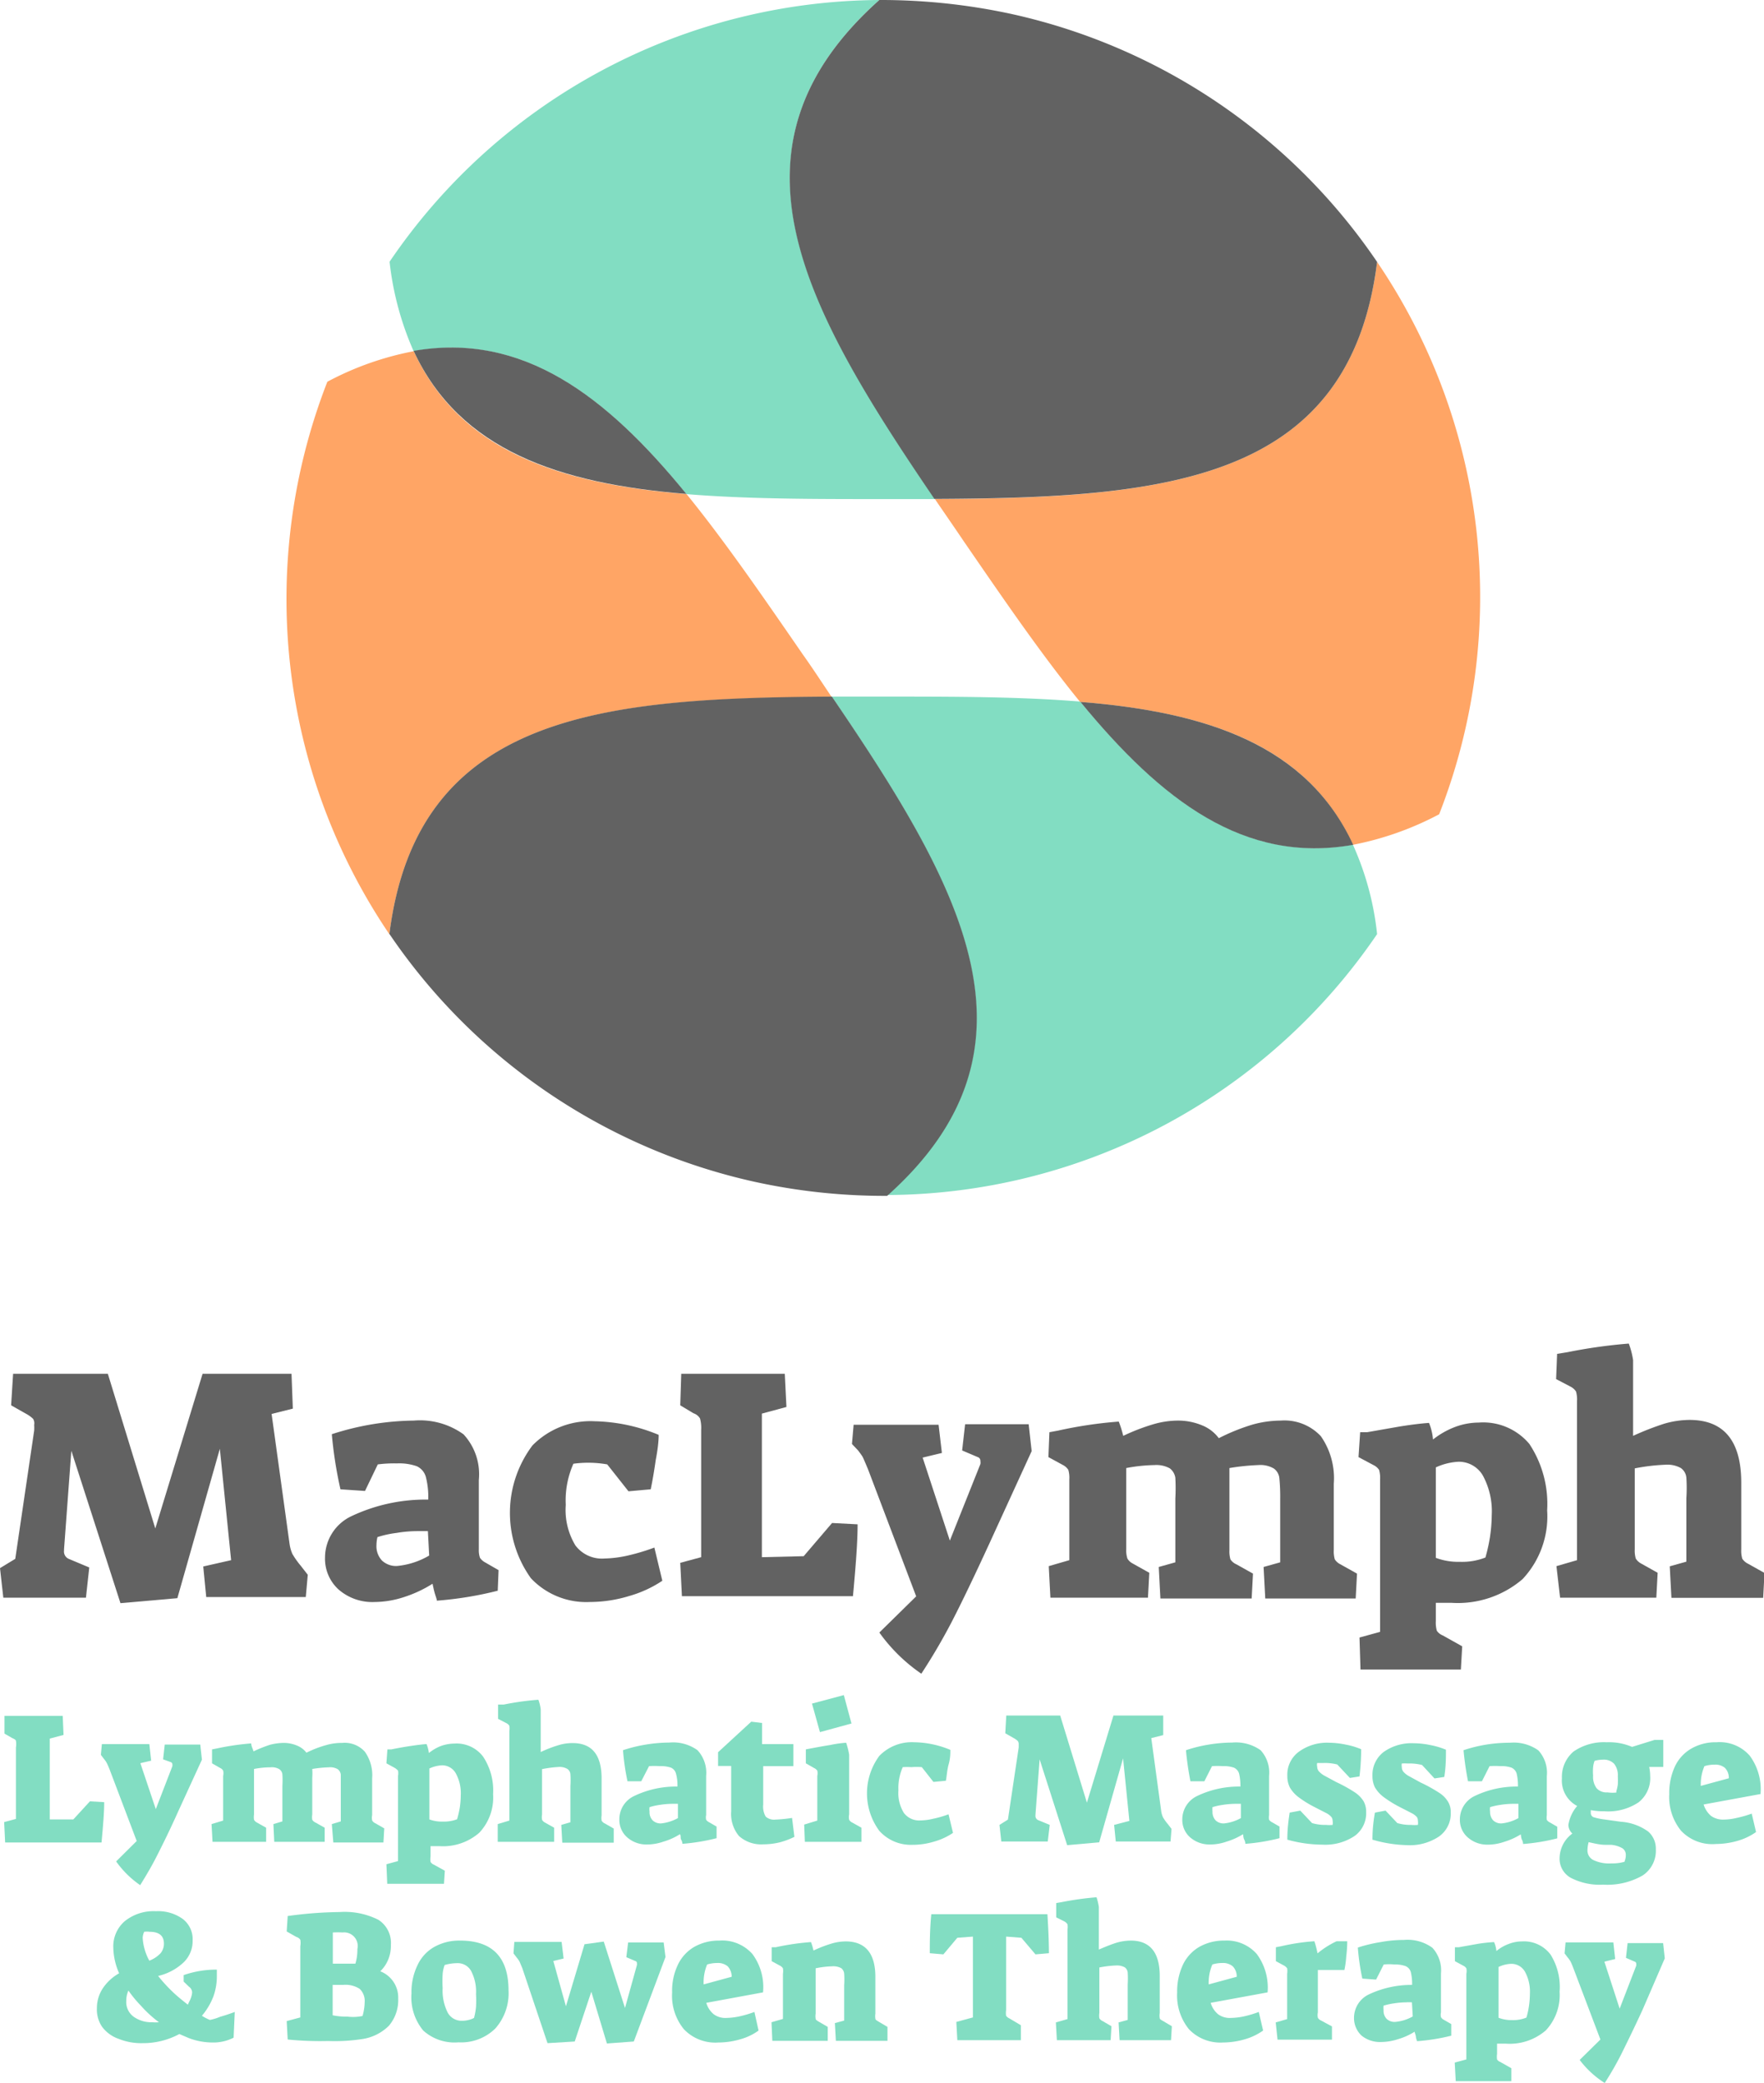 <svg xmlns="http://www.w3.org/2000/svg" viewBox="0 0 106.32 125.5"><defs><style>.cls-1{fill:#626262;}.cls-2{fill:#82ddc2;}.cls-3{fill:#ffa565;}</style></defs><g id="Layer_2" data-name="Layer 2"><g id="Layer_4" data-name="Layer 4"><path class="cls-1" d="M4.3,87.41l-.44,5.93v.08a.48.48,0,0,0,.28.5l1.24.52-.2,1.82H.2L0,94.48l.92-.56,1.14-7.73a3,3,0,0,0,0-.34A.53.53,0,0,0,2,85.49a1.87,1.87,0,0,0-.41-.3l-.92-.52.12-1.9H6.5l2.86,9.32,2.85-9.32h5.36l.08,2.1-1.28.32L17.45,93a2.35,2.35,0,0,0,.17.62,5.16,5.16,0,0,0,.51.72l.42.54-.12,1.34h-6l-.18-1.84L13.93,94l-.68-6.71-2.56,9-3.43.3Z"/><path class="cls-1" d="M20.41,95.77a2.5,2.5,0,0,1-.82-1.93,2.76,2.76,0,0,1,1.59-2.49,10.45,10.45,0,0,1,4.63-1,4.77,4.77,0,0,0-.15-1.39,1,1,0,0,0-.54-.62,3.19,3.19,0,0,0-1.19-.17,7.73,7.73,0,0,0-1.16.06L22,89.83l-1.48-.1A24.79,24.79,0,0,1,20,86.41a16.53,16.53,0,0,1,4.94-.82,4.49,4.49,0,0,1,3,.83,3.54,3.54,0,0,1,.92,2.75v4.19a1.4,1.4,0,0,0,.07.5.92.92,0,0,0,.32.28l.8.46L30,95.84a21.47,21.47,0,0,1-3.67.6c0-.08-.06-.23-.12-.43s-.1-.41-.14-.59a7.45,7.45,0,0,1-1.71.8,5.77,5.77,0,0,1-1.77.3A3.1,3.1,0,0,1,20.41,95.77Zm5.46-2-.08-1.52c-.32,0-.53,0-.64,0a7.67,7.67,0,0,0-1.26.11,6.21,6.21,0,0,0-1.14.25,2.1,2.1,0,0,0-.06.48,1.26,1.26,0,0,0,.33.93,1.24,1.24,0,0,0,.91.33A4.69,4.69,0,0,0,25.87,93.72Z"/><path class="cls-1" d="M32,95.09a6.76,6.76,0,0,1,.09-8,4.9,4.9,0,0,1,3.75-1.46,10.59,10.59,0,0,1,3.86.82q0,.59-.18,1.53c-.09.64-.19,1.22-.3,1.75l-1.34.12L36.6,88.23a6.39,6.39,0,0,0-1.12-.1,6.46,6.46,0,0,0-.92.06,5.43,5.43,0,0,0-.46,2.48,4.12,4.12,0,0,0,.58,2.44,2,2,0,0,0,1.76.79,7,7,0,0,0,1.36-.17,12.58,12.58,0,0,0,1.64-.49l.48,2a7.07,7.07,0,0,1-2,.92,8.17,8.17,0,0,1-2.37.36A4.58,4.58,0,0,1,32,95.09Z"/><path class="cls-1" d="M41,94.16l1.26-.34V86.15a2.08,2.08,0,0,0-.07-.69.72.72,0,0,0-.39-.31L41,84.67l.06-1.9h6.24l.1,2-1.48.4v8.65l2.52-.06,1.71-2,1.54.08c0,1.13-.12,2.57-.28,4.33H41.1Z"/><path class="cls-1" d="M53,98.36l2.22-2.18-2.9-7.65c-.15-.36-.25-.59-.3-.7s-.16-.25-.3-.44L51.35,87l.1-1.16h5.12l.2,1.7-1.16.28,1.64,5,1.84-4.61a.54.54,0,0,0,0-.18.23.23,0,0,0-.16-.24l-.94-.4.18-1.58H62l.18,1.62L59.63,93q-1.38,3-2.28,4.74a35.86,35.86,0,0,1-1.82,3.1A10.19,10.19,0,0,1,53,98.36Z"/><path class="cls-1" d="M63.21,94.36,64.45,94V89.13a1.7,1.7,0,0,0-.06-.57.84.84,0,0,0-.32-.29l-.88-.48.06-1.5.54-.1a25.62,25.62,0,0,1,3.64-.54,6.59,6.59,0,0,1,.27.86,12.29,12.29,0,0,1,1.85-.71A5.36,5.36,0,0,1,71,85.59a3.77,3.77,0,0,1,1.46.29,2.34,2.34,0,0,1,1,.77,12.33,12.33,0,0,1,2-.81,6.4,6.4,0,0,1,1.73-.25,3,3,0,0,1,2.42.94,4.42,4.42,0,0,1,.78,2.86v4a1.71,1.71,0,0,0,.06.56.86.86,0,0,0,.34.3l1,.56-.08,1.5H76.26l-.1-1.9,1-.28V90.29a11.32,11.32,0,0,0-.05-1.23.82.82,0,0,0-.33-.58,1.61,1.61,0,0,0-.94-.21,13.6,13.6,0,0,0-1.74.18c0,.22,0,.53,0,.94v4a1.71,1.71,0,0,0,.06.56.82.82,0,0,0,.36.3l1,.56-.08,1.5H69.94l-.1-1.9,1-.28V90.29a11.63,11.63,0,0,0,0-1.25.88.88,0,0,0-.33-.57,1.67,1.67,0,0,0-.92-.2,10,10,0,0,0-1.71.18v4.89a1.63,1.63,0,0,0,.07.56.78.78,0,0,0,.32.3l1,.56-.08,1.5H63.31Z"/><path class="cls-1" d="M81.94,98.66l1.24-.34V89.13a1.7,1.7,0,0,0-.06-.57.86.86,0,0,0-.34-.29l-.9-.48.1-1.5.2,0,.22,0,2-.35c.7-.11,1.28-.18,1.73-.21a3.38,3.38,0,0,1,.24,1,5,5,0,0,1,1.34-.76,4.13,4.13,0,0,1,1.41-.26A3.63,3.63,0,0,1,92.18,87a6.55,6.55,0,0,1,1.07,4,5.52,5.52,0,0,1-1.48,4.14,6,6,0,0,1-4.28,1.43l-.95,0v1.1a1.81,1.81,0,0,0,.06.58.76.76,0,0,0,.35.28l1.18.66-.08,1.4H82Zm7.59-4.82a10.66,10.66,0,0,0,.27-1.21,9.29,9.29,0,0,0,.11-1.34,4.51,4.51,0,0,0-.53-2.38,1.67,1.67,0,0,0-1.47-.84,3.69,3.69,0,0,0-1.37.34v5.45A3.9,3.9,0,0,0,88,94.1,3.85,3.85,0,0,0,89.53,93.84Z"/><path class="cls-1" d="M93.81,94.36,95.05,94V84.41a1.7,1.7,0,0,0-.06-.57.84.84,0,0,0-.32-.29l-.88-.46.06-1.52.62-.1a31.47,31.47,0,0,1,3.7-.52,4.8,4.8,0,0,1,.26,1v4.56a17,17,0,0,1,1.87-.73,5.51,5.51,0,0,1,1.53-.23q3.12,0,3.12,3.8v4a1.71,1.71,0,0,0,.06.56.86.86,0,0,0,.34.3l1,.56-.08,1.5h-5.53l-.1-1.9,1-.28V90.27a9.44,9.44,0,0,0,0-1.25.8.8,0,0,0-.33-.57,1.68,1.68,0,0,0-.94-.2,11.9,11.9,0,0,0-1.84.22v4.87a1.71,1.71,0,0,0,.06.56.85.85,0,0,0,.32.3l1,.56-.08,1.5h-5.8Z"/><path class="cls-2" d="M.25,109.78l.71-.19v-4.31a1.17,1.17,0,0,0,0-.39c0-.06-.1-.12-.22-.17l-.47-.27,0-1.07H3.78l.05,1.15-.83.22v4.87l1.42,0,1-1.09.86.05c0,.63-.07,1.44-.16,2.43H.31Z"/><path class="cls-2" d="M7,112.15l1.24-1.23-1.63-4.3c-.08-.2-.14-.33-.17-.39a1.37,1.37,0,0,0-.17-.25l-.19-.25.06-.65H9l.11,1-.65.15L9.39,109l1-2.59a.58.58,0,0,0,0-.1.14.14,0,0,0-.09-.14L9.83,106l.1-.89h2.14l.1.91-1.44,3.14c-.51,1.14-.94,2-1.28,2.67s-.68,1.23-1,1.75A5.78,5.78,0,0,1,7,112.15Z"/><path class="cls-2" d="M12.75,109.9l.7-.21V107a.73.73,0,0,0,0-.32.41.41,0,0,0-.18-.16l-.49-.28,0-.84.31-.06a15.38,15.38,0,0,1,2.05-.3c0,.16.1.32.14.48a8.16,8.16,0,0,1,1-.4,3.48,3.48,0,0,1,.8-.11,2.07,2.07,0,0,1,.82.16,1.35,1.35,0,0,1,.57.43,6.48,6.48,0,0,1,1.16-.45,3.4,3.4,0,0,1,1-.14,1.63,1.63,0,0,1,1.36.53,2.44,2.44,0,0,1,.44,1.61v2.21a.76.76,0,0,0,0,.32.4.4,0,0,0,.19.17l.54.31-.05.85H20.09L20,109.9l.54-.16v-2.13c0-.32,0-.55,0-.69a.47.47,0,0,0-.19-.33.89.89,0,0,0-.53-.11,7.33,7.33,0,0,0-1,.1,3.72,3.72,0,0,1,0,.53v2.21a1,1,0,0,0,0,.32.44.44,0,0,0,.2.17l.55.31,0,.85H16.53l-.05-1.07.54-.16v-2.13a5.59,5.59,0,0,0,0-.7.43.43,0,0,0-.19-.32.87.87,0,0,0-.52-.11,5.2,5.2,0,0,0-1,.1v2.74a1.08,1.08,0,0,0,0,.32.42.42,0,0,0,.18.17l.55.31,0,.85H12.81Z"/><path class="cls-2" d="M23.29,112.32l.7-.19V107a.93.93,0,0,0,0-.32s-.09-.1-.19-.16l-.51-.28.06-.84.11,0,.13,0c.35-.07.72-.14,1.12-.2s.71-.1,1-.12a2.13,2.13,0,0,1,.14.54,2.65,2.65,0,0,1,.74-.43,2.5,2.5,0,0,1,.8-.14,2,2,0,0,1,1.73.79,3.69,3.69,0,0,1,.6,2.26,3.09,3.09,0,0,1-.83,2.32,3.33,3.33,0,0,1-2.41.81l-.53,0v.62a1.11,1.11,0,0,0,0,.33.4.4,0,0,0,.19.16l.67.37-.05.79H23.34Zm4.26-2.71a6,6,0,0,0,.16-.69,4.91,4.91,0,0,0,.06-.74,2.49,2.49,0,0,0-.3-1.34.94.94,0,0,0-.83-.48,2.06,2.06,0,0,0-.76.19v3.07a2.14,2.14,0,0,0,.82.13A2.21,2.21,0,0,0,27.55,109.61Z"/><path class="cls-2" d="M30,109.9l.7-.21V104.3a1.08,1.08,0,0,0,0-.32.41.41,0,0,0-.18-.16l-.5-.26,0-.86.34,0a16.46,16.46,0,0,1,2.09-.29,2.46,2.46,0,0,1,.14.58v2.57a7.65,7.65,0,0,1,1.06-.41,2.85,2.85,0,0,1,.86-.13c1.17,0,1.75.71,1.75,2.14v2.21a1,1,0,0,0,0,.32.4.4,0,0,0,.19.17l.54.31,0,.85h-3.1l-.06-1.07.55-.16V107.6a5.59,5.59,0,0,0,0-.7.42.42,0,0,0-.18-.32.9.9,0,0,0-.53-.12,6.71,6.71,0,0,0-1,.13v2.73a1,1,0,0,0,0,.32.42.42,0,0,0,.18.17l.55.31,0,.85H30Z"/><path class="cls-2" d="M37.79,110.69a1.39,1.39,0,0,1-.46-1.08,1.54,1.54,0,0,1,.89-1.4,5.81,5.81,0,0,1,2.61-.57,2.54,2.54,0,0,0-.09-.79.53.53,0,0,0-.3-.35,1.89,1.89,0,0,0-.67-.09,4.68,4.68,0,0,0-.65,0l-.47.91-.83,0a14,14,0,0,1-.27-1.87,8.7,8.7,0,0,1,1.38-.34,8.93,8.93,0,0,1,1.4-.12,2.52,2.52,0,0,1,1.71.46,2,2,0,0,1,.52,1.55v2.35a.68.68,0,0,0,0,.29.47.47,0,0,0,.18.15l.45.26,0,.7a12.16,12.16,0,0,1-2.06.34s0-.13-.07-.24,0-.23-.08-.34a3.84,3.84,0,0,1-1,.45,3,3,0,0,1-1,.17A1.75,1.75,0,0,1,37.79,110.69Zm3.07-1.15,0-.86-.36,0a4.85,4.85,0,0,0-.71.06,4,4,0,0,0-.64.14.93.93,0,0,0,0,.27.7.7,0,0,0,.19.53.69.69,0,0,0,.51.18A2.68,2.68,0,0,0,40.86,109.54Z"/><path class="cls-2" d="M44.54,110.62a2.08,2.08,0,0,1-.47-1.49V106.4h-.79v-.83l2-1.84.65.08v1.27h1.89v1.33H46v2.32a1.2,1.2,0,0,0,.15.72.76.76,0,0,0,.59.18,8.6,8.6,0,0,0,1-.1l.14,1.14A4.63,4.63,0,0,1,47,111a4.2,4.2,0,0,1-1,.12A2,2,0,0,1,44.54,110.62Z"/><path class="cls-2" d="M48.47,109.93l.79-.24V107a.73.73,0,0,0,0-.32.51.51,0,0,0-.2-.16l-.49-.28,0-.84c.63-.12,1.11-.21,1.45-.26A6.86,6.86,0,0,1,51,105a4.59,4.59,0,0,1,.18.72v3.6a.76.76,0,0,0,0,.32.4.4,0,0,0,.19.17l.55.31,0,.85H48.51Zm.47-7.29,1.92-.51.46,1.71-1.9.52Z"/><path class="cls-2" d="M53,110.31a3.8,3.8,0,0,1,0-4.52,2.73,2.73,0,0,1,2.11-.82,5.84,5.84,0,0,1,2.17.46c0,.22,0,.5-.1.86s-.11.68-.17,1l-.75.07-.7-.89a4,4,0,0,0-.63,0,4.17,4.17,0,0,0-.52,0,3.12,3.12,0,0,0-.26,1.4,2.27,2.27,0,0,0,.33,1.36,1.15,1.15,0,0,0,1,.45,3.38,3.38,0,0,0,.76-.1,6,6,0,0,0,.93-.27l.27,1.12a3.88,3.88,0,0,1-1.12.52,4.44,4.44,0,0,1-1.34.2A2.55,2.55,0,0,1,53,110.31Z"/><path class="cls-2" d="M62.66,106l-.25,3.33v.05a.27.27,0,0,0,.16.28l.7.29-.12,1h-2.8l-.11-1,.51-.32.65-4.35s0-.11,0-.19a.3.3,0,0,0-.06-.2,1.16,1.16,0,0,0-.24-.17l-.51-.29.06-1.07H63.9l1.61,5.25,1.6-5.25h3l0,1.18-.72.18.6,4.41a1.37,1.37,0,0,0,.1.35,2.51,2.51,0,0,0,.29.41l.23.3-.06.76H67.25l-.1-1,.92-.24-.38-3.77L66.25,111l-1.93.17Z"/><path class="cls-2" d="M71.72,110.69a1.39,1.39,0,0,1-.46-1.08,1.56,1.56,0,0,1,.89-1.4,5.81,5.81,0,0,1,2.61-.57,3,3,0,0,0-.08-.79.57.57,0,0,0-.31-.35,1.85,1.85,0,0,0-.67-.09,4.78,4.78,0,0,0-.65,0l-.46.91-.84,0a18.29,18.29,0,0,1-.27-1.87,8.7,8.7,0,0,1,1.38-.34,8.93,8.93,0,0,1,1.4-.12,2.57,2.57,0,0,1,1.72.46,2,2,0,0,1,.51,1.55v2.35a.9.9,0,0,0,0,.29.47.47,0,0,0,.18.15l.45.26,0,.7a12,12,0,0,1-2.06.34s0-.13-.06-.24-.06-.23-.08-.34a4.09,4.09,0,0,1-1,.45,3,3,0,0,1-1,.17A1.77,1.77,0,0,1,71.72,110.69Zm3.07-1.15,0-.86-.36,0a5,5,0,0,0-.71.06,4,4,0,0,0-.64.14,1.47,1.47,0,0,0,0,.27.74.74,0,0,0,.19.53.69.69,0,0,0,.51.18A2.64,2.64,0,0,0,74.79,109.54Z"/><path class="cls-2" d="M77.59,110.84c0-.73.09-1.28.14-1.63l.64-.12.71.75a2.76,2.76,0,0,0,.84.11,2.1,2.1,0,0,0,.4,0,.76.76,0,0,0,0-.25.38.38,0,0,0-.07-.22,1,1,0,0,0-.27-.22l-.74-.38a6.53,6.53,0,0,1-1-.62,2,2,0,0,1-.5-.57,1.54,1.54,0,0,1-.15-.7,1.71,1.71,0,0,1,.67-1.43A2.88,2.88,0,0,1,80.1,105a5.08,5.08,0,0,1,1,.11,4.53,4.53,0,0,1,.94.28,14.22,14.22,0,0,1-.1,1.64l-.58.09-.76-.81a3,3,0,0,0-.85-.09l-.36,0a.39.39,0,0,0,0,.21.45.45,0,0,0,.09.28,1.35,1.35,0,0,0,.32.26l.74.4a8.94,8.94,0,0,1,1.12.62,1.78,1.78,0,0,1,.53.54,1.3,1.3,0,0,1,.15.65,1.68,1.68,0,0,1-.7,1.44,3.19,3.19,0,0,1-1.94.52A8,8,0,0,1,77.59,110.84Z"/><path class="cls-2" d="M82.72,110.84c0-.73.09-1.28.15-1.63l.64-.12.71.75a2.69,2.69,0,0,0,.83.11,2.22,2.22,0,0,0,.41,0,.81.81,0,0,0,0-.25.38.38,0,0,0-.06-.22,1.07,1.07,0,0,0-.28-.22l-.74-.38a6.86,6.86,0,0,1-1-.62,2,2,0,0,1-.51-.57,1.54,1.54,0,0,1-.15-.7,1.74,1.74,0,0,1,.67-1.43,2.9,2.9,0,0,1,1.82-.53,5.1,5.1,0,0,1,1,.11,4.73,4.73,0,0,1,.94.28c0,.49,0,1-.1,1.64l-.59.09-.75-.81a3.12,3.12,0,0,0-.86-.09,3.05,3.05,0,0,0-.36,0,.55.55,0,0,0,0,.21.45.45,0,0,0,.09.28,1.17,1.17,0,0,0,.32.26l.73.4a8.94,8.94,0,0,1,1.12.62,1.67,1.67,0,0,1,.53.54,1.21,1.21,0,0,1,.16.65,1.69,1.69,0,0,1-.71,1.44,3.17,3.17,0,0,1-1.94.52A8.11,8.11,0,0,1,82.72,110.84Z"/><path class="cls-2" d="M88.45,110.69a1.39,1.39,0,0,1-.46-1.08,1.56,1.56,0,0,1,.89-1.4,5.81,5.81,0,0,1,2.61-.57,3,3,0,0,0-.08-.79.57.57,0,0,0-.31-.35,1.85,1.85,0,0,0-.67-.09,4.78,4.78,0,0,0-.65,0l-.46.91-.84,0a18.29,18.29,0,0,1-.27-1.87,8.7,8.7,0,0,1,1.38-.34A8.93,8.93,0,0,1,91,105a2.57,2.57,0,0,1,1.72.46,2,2,0,0,1,.51,1.55v2.35a.9.9,0,0,0,0,.29.47.47,0,0,0,.18.15l.45.26,0,.7a12,12,0,0,1-2.06.34s0-.13-.06-.24-.06-.23-.08-.34a4.09,4.09,0,0,1-1,.45,3,3,0,0,1-1,.17A1.77,1.77,0,0,1,88.45,110.69Zm3.07-1.15,0-.86-.36,0a5,5,0,0,0-.71.06,4.24,4.24,0,0,0-.64.14.93.93,0,0,0,0,.27.74.74,0,0,0,.19.53.69.69,0,0,0,.51.18A2.64,2.64,0,0,0,91.52,109.54Z"/><path class="cls-2" d="M94.66,113.13a1.31,1.31,0,0,1-.66-1.19,1.87,1.87,0,0,1,.77-1.47.72.72,0,0,1-.24-.52,2.29,2.29,0,0,1,.53-1.14,1.73,1.73,0,0,1-.92-1.67,2,2,0,0,1,.7-1.61,3.23,3.23,0,0,1,2-.56,3.55,3.55,0,0,1,1.53.28l1.35-.42h.53v1.63H99.4a2.74,2.74,0,0,1,.06.56,1.85,1.85,0,0,1-.7,1.57,3.3,3.3,0,0,1-2.05.54,4.28,4.28,0,0,1-.83-.07v.16a.27.27,0,0,0,.15.26,3.54,3.54,0,0,0,.66.14l1,.14a3.17,3.17,0,0,1,1.65.59,1.36,1.36,0,0,1,.46,1.07A1.78,1.78,0,0,1,99,113a4.28,4.28,0,0,1-2.37.55A3.79,3.79,0,0,1,94.66,113.13Zm3.26-1a.88.88,0,0,0,.07-.36.47.47,0,0,0-.2-.41,1.64,1.64,0,0,0-.68-.21l-.36,0c-.33,0-.67-.09-1-.16a2,2,0,0,0-.07.48.64.64,0,0,0,.36.6,2.23,2.23,0,0,0,1.09.2A2.63,2.63,0,0,0,97.92,112.17Zm-.5-4.21a2.77,2.77,0,0,0,.09-.4,4.77,4.77,0,0,0,0-.5,1.12,1.12,0,0,0-.22-.75.86.86,0,0,0-.68-.25,1.88,1.88,0,0,0-.5.07,1.41,1.41,0,0,0-.09.39,2.89,2.89,0,0,0,0,.5,1.15,1.15,0,0,0,.21.76.8.8,0,0,0,.65.25A2.22,2.22,0,0,0,97.42,108Z"/><path class="cls-2" d="M101.32,110.3a3.21,3.21,0,0,1-.71-2.2,3.8,3.8,0,0,1,.35-1.69,2.45,2.45,0,0,1,1-1.07,2.93,2.93,0,0,1,1.5-.37,2.41,2.41,0,0,1,2,.81,3.4,3.4,0,0,1,.65,2.31l-3.43.63a1.48,1.48,0,0,0,.45.69,1.25,1.25,0,0,0,.76.22,3.47,3.47,0,0,0,.78-.1,6.59,6.59,0,0,0,.91-.26l.26,1.11a3.62,3.62,0,0,1-1.08.52,4.78,4.78,0,0,1-1.34.2A2.58,2.58,0,0,1,101.32,110.3Zm2.88-3.16a.85.85,0,0,0-.24-.63.89.89,0,0,0-.61-.19,2.06,2.06,0,0,0-.62.09,2.77,2.77,0,0,0-.22,1.19Z"/><path class="cls-2" d="M13.27,121.51c.32-.09.61-.19.88-.29l-.07,1.55a2.69,2.69,0,0,1-1.28.29,4.06,4.06,0,0,1-1.43-.27l-.56-.24a4.62,4.62,0,0,1-2.22.55,3.63,3.63,0,0,1-1.44-.26,2.11,2.11,0,0,1-1-.73A1.86,1.86,0,0,1,5.84,121a2.18,2.18,0,0,1,.34-1.18,2.89,2.89,0,0,1,1-.93,4,4,0,0,1-.35-1.53,2,2,0,0,1,.69-1.61,2.77,2.77,0,0,1,1.88-.6,2.54,2.54,0,0,1,1.62.47,1.53,1.53,0,0,1,.59,1.29,1.78,1.78,0,0,1-.53,1.31,3.31,3.31,0,0,1-1.55.83,9.46,9.46,0,0,0,.92,1c.21.2.5.44.87.73l.09-.19a1.4,1.4,0,0,0,.17-.54.43.43,0,0,0-.19-.35l-.32-.31V119a5.91,5.91,0,0,1,2-.33c0,.06,0,.17,0,.35a3.6,3.6,0,0,1-.21,1.27,4.07,4.07,0,0,1-.69,1.16,2.78,2.78,0,0,0,.48.25A3.11,3.11,0,0,0,13.27,121.51Zm-5.21,0a1.83,1.83,0,0,0,1.11.33,2.54,2.54,0,0,0,.41,0,7.21,7.21,0,0,1-1.09-1,7.1,7.1,0,0,1-.75-.91,1.5,1.5,0,0,0-.13.62A1.09,1.09,0,0,0,8.06,121.51Zm.54-4.76A3.22,3.22,0,0,0,9,118.13a1.81,1.81,0,0,0,.67-.44.89.89,0,0,0,.21-.59c0-.47-.29-.71-.86-.71a1.21,1.21,0,0,0-.33,0A1,1,0,0,0,8.6,116.75Z"/><path class="cls-2" d="M17.34,122.88l-.06-1.11.82-.22v-4.29a1.13,1.13,0,0,0,0-.39.43.43,0,0,0-.24-.17l-.58-.33.06-.93a24.58,24.58,0,0,1,3.13-.24,4.51,4.51,0,0,1,2.34.47,1.65,1.65,0,0,1,.75,1.5,2.21,2.21,0,0,1-.16.89,2.08,2.08,0,0,1-.48.71A1.69,1.69,0,0,1,24,120.41a2.38,2.38,0,0,1-.56,1.64,2.87,2.87,0,0,1-1.66.81,10.87,10.87,0,0,1-2,.11Q18.56,123,17.34,122.88Zm4.2-5.45a.82.82,0,0,0-.89-1,5.83,5.83,0,0,0-.59,0v1.88l.5,0c.3,0,.59,0,.86,0A2.85,2.85,0,0,0,21.54,117.43Zm.32,4a3.17,3.17,0,0,0,.12-.8,1,1,0,0,0-.3-.8,1.56,1.56,0,0,0-1-.24l-.37,0h-.26v1.83a4,4,0,0,0,.89.08A2.73,2.73,0,0,0,21.86,121.46Z"/><path class="cls-2" d="M25.51,122.34a3.14,3.14,0,0,1-.71-2.24,3.73,3.73,0,0,1,.36-1.69,2.45,2.45,0,0,1,1-1.1,3.07,3.07,0,0,1,1.57-.39c1.94,0,2.92,1,2.92,3a3.19,3.19,0,0,1-.8,2.3,2.94,2.94,0,0,1-2.22.83A2.81,2.81,0,0,1,25.51,122.34Zm2.7-.63a1.3,1.3,0,0,0,.36-.13,4,4,0,0,0,.12-.66,7,7,0,0,0,0-.78,2.68,2.68,0,0,0-.29-1.38.92.92,0,0,0-.85-.48,2.84,2.84,0,0,0-.75.11,2,2,0,0,0-.12.54,7.25,7.25,0,0,0,0,.86,2.92,2.92,0,0,0,.3,1.46.94.94,0,0,0,.85.5A1.51,1.51,0,0,0,28.21,121.71Z"/><path class="cls-2" d="M31.48,118.58c-.09-.21-.14-.34-.17-.4a1.59,1.59,0,0,0-.17-.24l-.19-.25L31,117h2.85l.12,1-.62.15.76,2.73,1.12-3.74,1.16-.16,1.28,4,.72-2.59a.65.65,0,0,0,0-.11.13.13,0,0,0-.1-.13l-.54-.23.11-.89H40l.11.88L38.2,123l-1.62.12L35.64,120l-1,3L33,123.1Z"/><path class="cls-2" d="M41.22,122.26a3.18,3.18,0,0,1-.71-2.21,3.65,3.65,0,0,1,.35-1.68,2.47,2.47,0,0,1,1-1.08,3,3,0,0,1,1.49-.37,2.43,2.43,0,0,1,2,.81,3.35,3.35,0,0,1,.64,2.31l-3.42.63a1.39,1.39,0,0,0,.45.69,1.18,1.18,0,0,0,.76.22,4.05,4.05,0,0,0,.77-.09,6.79,6.79,0,0,0,.92-.27l.25,1.12a3.4,3.4,0,0,1-1.08.52,4.73,4.73,0,0,1-1.34.2A2.61,2.61,0,0,1,41.22,122.26Zm2.88-3.16a.92.92,0,0,0-.24-.63.91.91,0,0,0-.62-.2,2.11,2.11,0,0,0-.62.09,2.81,2.81,0,0,0-.21,1.2Z"/><path class="cls-2" d="M46.5,121.84l.69-.2v-2.72a1.11,1.11,0,0,0,0-.33.49.49,0,0,0-.18-.16l-.5-.27,0-.84.25,0a14.93,14.93,0,0,1,2.12-.31,3.41,3.41,0,0,1,.15.51,7.82,7.82,0,0,1,1.12-.43,3.07,3.07,0,0,1,.82-.12c1.19,0,1.79.72,1.79,2.14v2.21a1,1,0,0,0,0,.31c0,.06.09.11.19.17l.54.32,0,.84H50.38l-.06-1.07.56-.15v-2.13a5.05,5.05,0,0,0,0-.71.47.47,0,0,0-.18-.32,1,1,0,0,0-.54-.11,5.52,5.52,0,0,0-1,.12v2.73a1,1,0,0,0,0,.31c0,.06.08.11.18.17l.55.32,0,.84H46.55Z"/><path class="cls-2" d="M57.64,121.82l1-.27v-4.87l-.94.07-.84,1-.82-.07c0-.63,0-1.41.09-2.35h7c.06.94.09,1.72.09,2.35l-.81.07-.85-1-.92-.07v4.42a1.23,1.23,0,0,0,0,.35.51.51,0,0,0,.2.16l.69.41,0,.9H57.7Z"/><path class="cls-2" d="M63.64,121.85l.7-.2v-5.39a1,1,0,0,0,0-.32.49.49,0,0,0-.18-.17l-.5-.25,0-.86.34-.06a18.6,18.6,0,0,1,2.09-.29,3.4,3.4,0,0,1,.14.59v2.56c.42-.18.77-.32,1.06-.41a3.2,3.2,0,0,1,.86-.13c1.17,0,1.75.72,1.75,2.14v2.22a1,1,0,0,0,0,.32c0,.05.08.1.19.16l.54.32-.05.84h-3.1l-.06-1.07.55-.15v-2.14a5.78,5.78,0,0,0,0-.71.44.44,0,0,0-.18-.32,1,1,0,0,0-.53-.11,6.44,6.44,0,0,0-1,.12v2.74a1,1,0,0,0,0,.32.41.41,0,0,0,.18.16l.55.32-.05.84H63.7Z"/><path class="cls-2" d="M71.66,122.26a3.22,3.22,0,0,1-.71-2.21,3.79,3.79,0,0,1,.35-1.68,2.47,2.47,0,0,1,1-1.08,3,3,0,0,1,1.5-.37,2.41,2.41,0,0,1,1.95.81,3.4,3.4,0,0,1,.65,2.31l-3.43.63a1.39,1.39,0,0,0,.45.69,1.18,1.18,0,0,0,.76.22,4.06,4.06,0,0,0,.78-.09,6.67,6.67,0,0,0,.91-.27l.26,1.12a3.62,3.62,0,0,1-1.08.52,4.78,4.78,0,0,1-1.34.2A2.61,2.61,0,0,1,71.66,122.26Zm2.88-3.16a.87.87,0,0,0-.24-.63.9.9,0,0,0-.61-.2,2.06,2.06,0,0,0-.62.09,2.82,2.82,0,0,0-.22,1.2Z"/><path class="cls-2" d="M76.89,121.85l.69-.2v-2.73a1.11,1.11,0,0,0,0-.33.59.59,0,0,0-.18-.16l-.5-.27,0-.84.32-.06a12.36,12.36,0,0,1,2-.3,5.4,5.4,0,0,1,.19.73,5.27,5.27,0,0,1,1.15-.73h.64q0,.42-.06.93a5.72,5.72,0,0,1-.11.8l-.6,0c-.31,0-.64,0-1,0v2.56a.79.79,0,0,0,0,.32.41.41,0,0,0,.18.16l.67.36,0,.8H77Z"/><path class="cls-2" d="M82.07,122.65a1.44,1.44,0,0,1-.46-1.09,1.56,1.56,0,0,1,.9-1.4,6,6,0,0,1,2.6-.57,2.94,2.94,0,0,0-.08-.78.55.55,0,0,0-.31-.35,1.81,1.81,0,0,0-.67-.1,3.38,3.38,0,0,0-.65,0l-.46.91-.83-.06a13.8,13.8,0,0,1-.27-1.87,8.72,8.72,0,0,1,1.38-.33,7.76,7.76,0,0,1,1.4-.13,2.55,2.55,0,0,1,1.71.47,2,2,0,0,1,.52,1.55v2.35a.61.61,0,0,0,0,.28.38.38,0,0,0,.17.16l.45.26,0,.7a12,12,0,0,1-2.06.33,1.54,1.54,0,0,1-.07-.24c0-.11-.06-.22-.08-.33a3.84,3.84,0,0,1-1,.45,3.38,3.38,0,0,1-1,.17A1.77,1.77,0,0,1,82.07,122.65Zm3.08-1.16-.05-.85a3.05,3.05,0,0,0-.36,0,5,5,0,0,0-.71.06,4.24,4.24,0,0,0-.64.14,1.39,1.39,0,0,0,0,.27.71.71,0,0,0,.18.52.69.69,0,0,0,.51.19A2.6,2.6,0,0,0,85.15,121.49Z"/><path class="cls-2" d="M87.68,124.27l.7-.19v-5.16a.79.79,0,0,0,0-.33.46.46,0,0,0-.19-.16l-.5-.27,0-.84.12,0,.12,0,1.12-.2a9.26,9.26,0,0,1,1-.11,1.64,1.64,0,0,1,.14.54,2.56,2.56,0,0,1,.75-.43,2.21,2.21,0,0,1,.79-.15,2,2,0,0,1,1.73.8A3.67,3.67,0,0,1,94,120a3.11,3.11,0,0,1-.83,2.33,3.33,3.33,0,0,1-2.41.8c-.11,0-.29,0-.53,0v.62a1.21,1.21,0,0,0,0,.33.39.39,0,0,0,.19.15l.67.38,0,.78H87.74ZM92,121.56a4.38,4.38,0,0,0,.15-.68,5.14,5.14,0,0,0,.06-.75,2.51,2.51,0,0,0-.3-1.34.94.94,0,0,0-.83-.47,1.92,1.92,0,0,0-.76.19v3.06a2.16,2.16,0,0,0,.82.14A2.11,2.11,0,0,0,92,121.56Z"/><path class="cls-2" d="M95.21,124.11l1.25-1.23-1.63-4.3c-.08-.21-.14-.34-.17-.4a1.59,1.59,0,0,0-.17-.24l-.19-.25.06-.66h2.88l.11,1-.65.16.92,2.83,1-2.59a.65.65,0,0,0,0-.11.13.13,0,0,0-.09-.13l-.53-.23.1-.89h2.14l.1.92L99,121.09c-.52,1.13-.95,2-1.28,2.67a19.53,19.53,0,0,1-1,1.74A5.74,5.74,0,0,1,95.21,124.11Z"/></g><g id="Layer_2-2" data-name="Layer 2"><path class="cls-2" d="M53,0A35.93,35.93,0,0,0,23.48,15.77a18.26,18.26,0,0,0,1.45,5.39C31.5,20,36.52,23.83,41.37,29.77c3.65.3,7.67.3,11.87.3h3.11C48.56,18.61,43,8.92,53,0Z"/><path class="cls-2" d="M83,56.28a17.47,17.47,0,0,0-1.72-5.94c.08.17.18.36.26.55C75,52.05,70,48.21,65.11,42.27c-3.66-.3-7.67-.3-11.87-.3H50.13C57.92,53.43,63.46,63.13,53.45,72A35.91,35.91,0,0,0,83,56.28Z"/><path class="cls-3" d="M48.38,39.42c-2.4-3.48-4.69-6.81-7-9.65-7.65-.62-13.66-2.57-16.44-8.61A18.27,18.27,0,0,0,19.73,23a36,36,0,0,0,3.74,33.29C25.14,43,36.27,42.05,50.13,42,49.55,41.14,49,40.29,48.38,39.42Z"/><path class="cls-3" d="M83,15.78C81.34,29.08,70.21,30,56.35,30.07c.58.85,1.17,1.7,1.75,2.56,2.4,3.49,4.68,6.82,7,9.66,7.65.62,13.66,2.57,16.44,8.61a18.63,18.63,0,0,0,5.2-1.84A35.91,35.91,0,0,0,83,15.78Z"/><path class="cls-1" d="M83,15.78A36,36,0,0,0,61,.85,37.2,37.2,0,0,0,53,0c-10,8.92-4.47,18.61,3.32,30.06C70.21,30,81.35,29.08,83,15.78Z"/><path class="cls-1" d="M24.93,21.14c2.78,6,8.79,8,16.44,8.62C36.52,23.82,31.5,20,24.93,21.14Z"/><path class="cls-1" d="M23.47,56.27a36,36,0,0,0,22,14.93,36.56,36.56,0,0,0,8,.85c10-8.92,4.48-18.61-3.33-30.08C36.27,42.05,25.14,43,23.47,56.27Z"/><path class="cls-1" d="M81.56,50.9c-2.78-6-8.79-8-16.44-8.61C70,48.23,75,52.07,81.56,50.9Z"/></g></g></svg>
